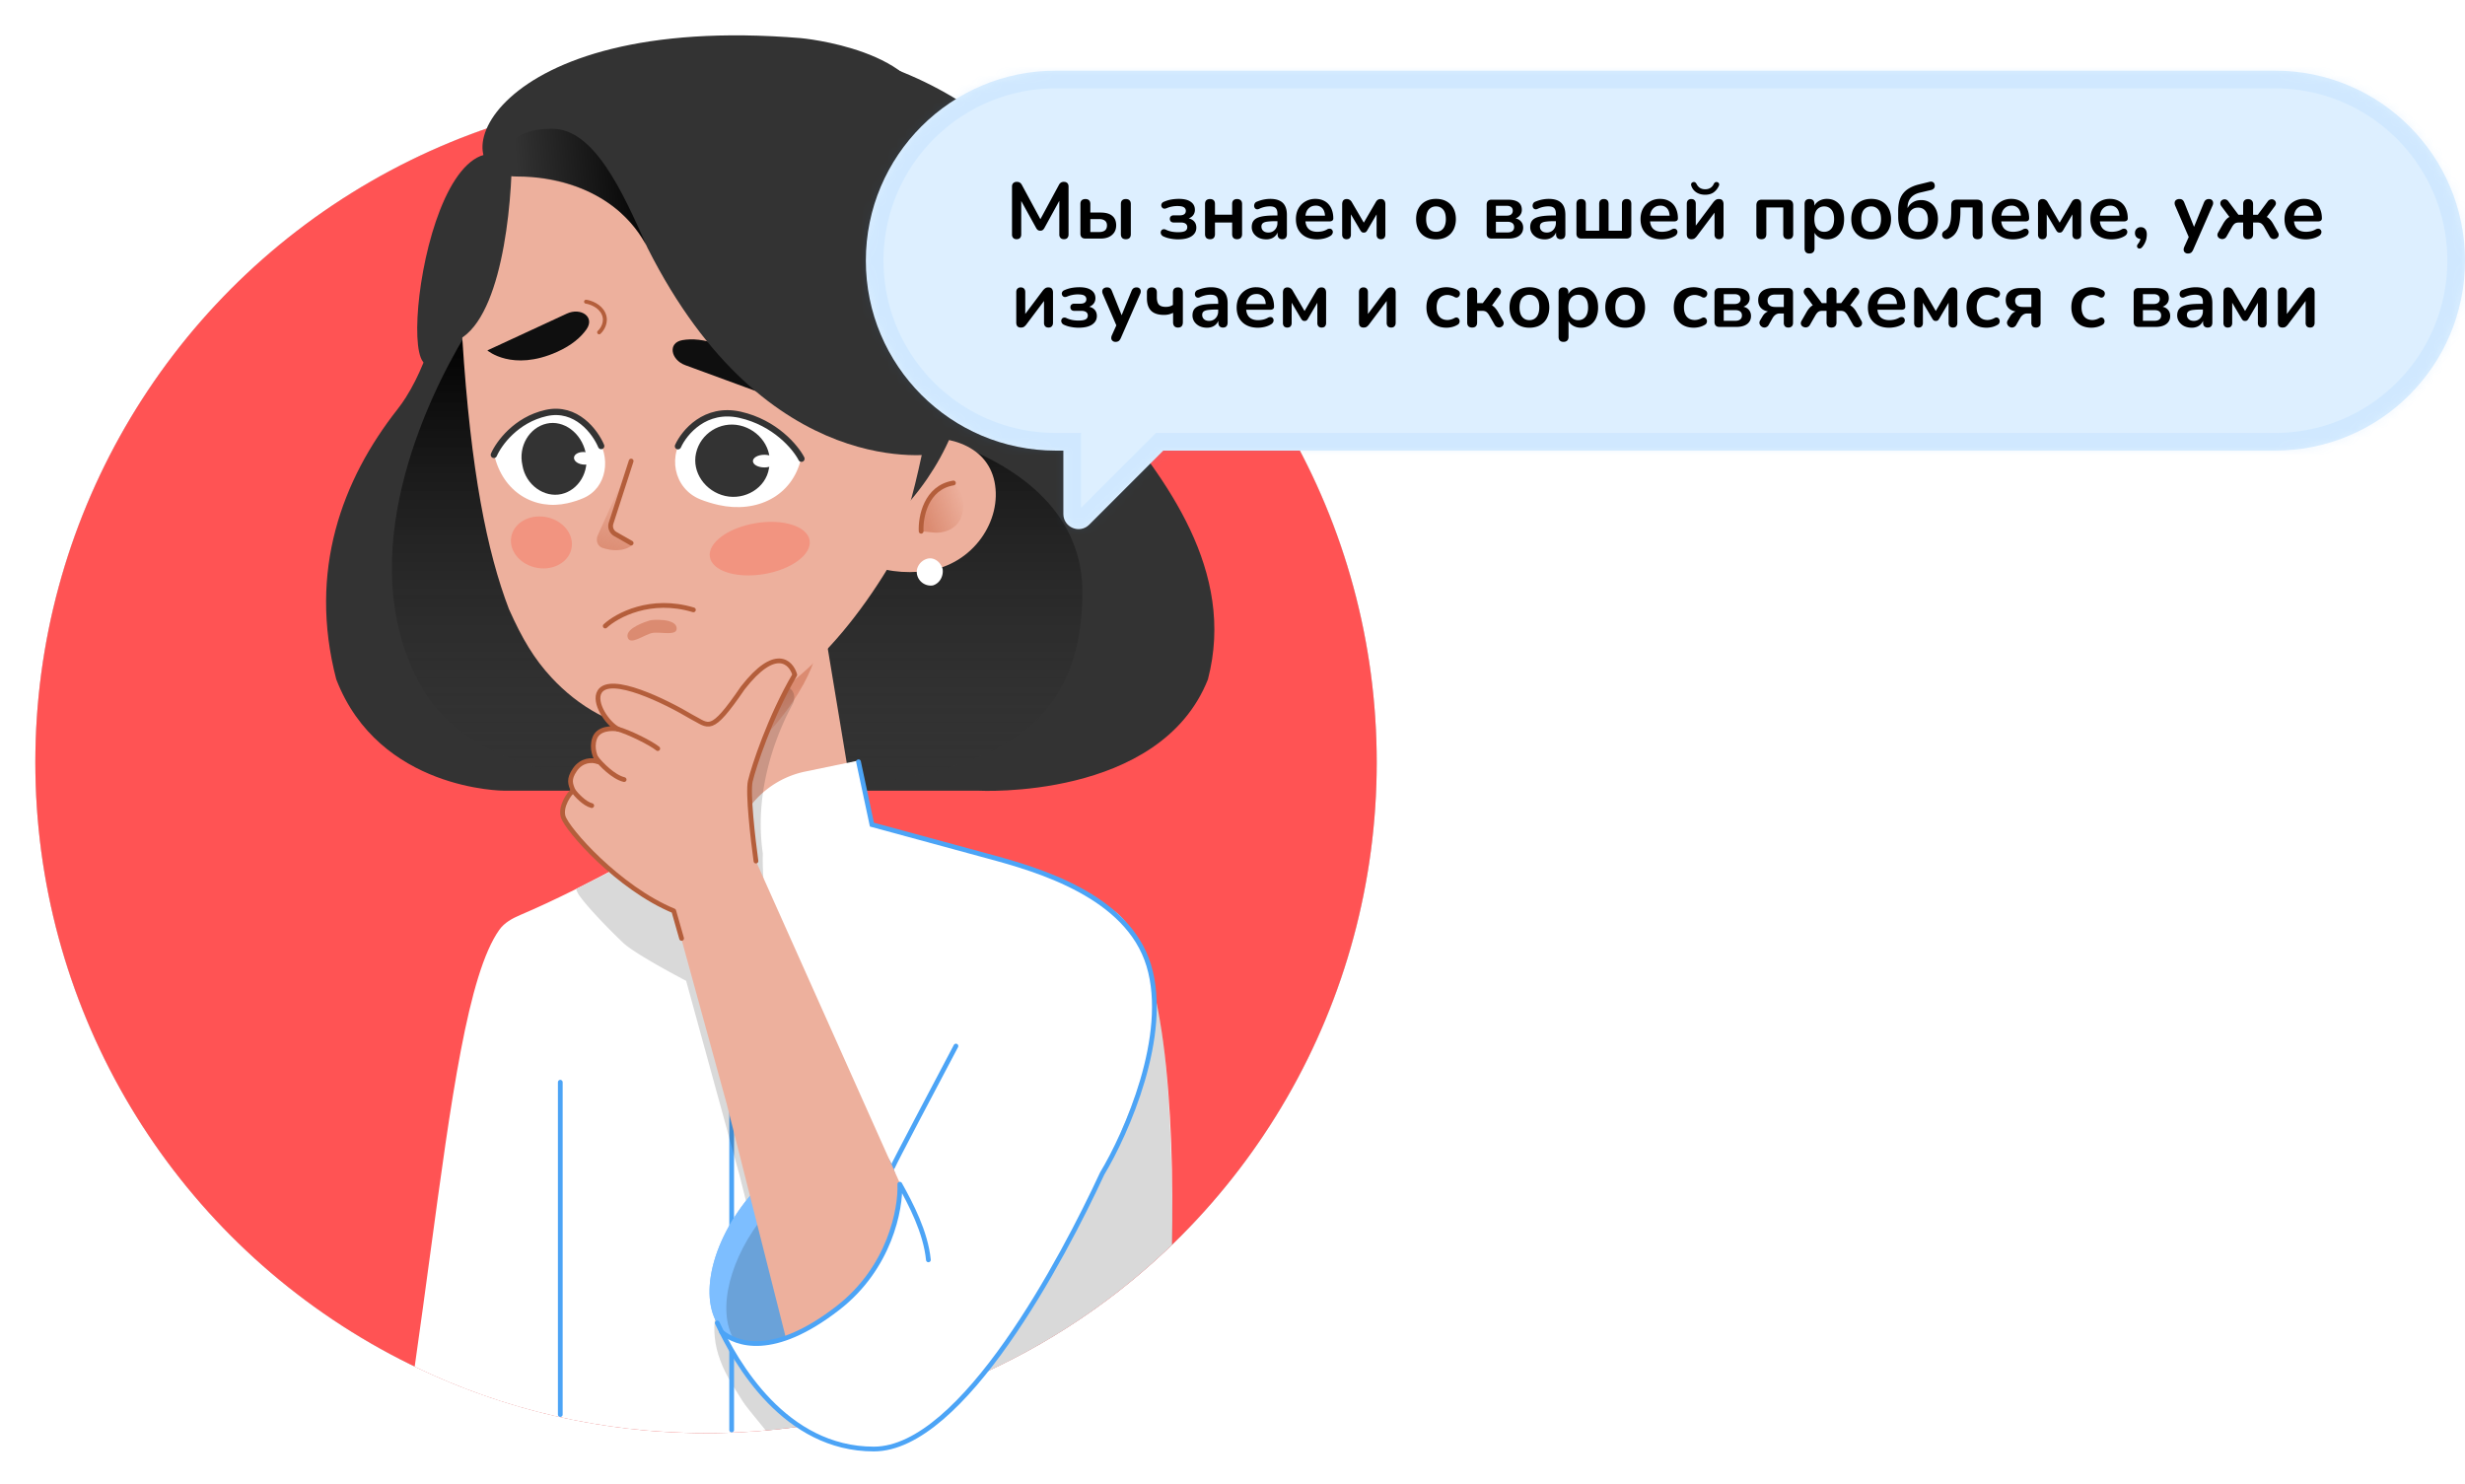 <svg width="279" height="168" fill="none" xmlns="http://www.w3.org/2000/svg"><path d="M155.824 86.287c0 41.925-33.987 75.912-75.912 75.912C37.987 162.199 4 128.212 4 86.287c0-41.925 33.987-75.912 75.912-75.912 41.925 0 75.912 33.987 75.912 75.912z" fill="#D9D9D9"/><circle cx="79.912" cy="86.287" fill="#D9D9D9" r="75.912"/><circle cx="79.912" cy="86.287" fill="#FF5354" r="75.912"/><path fill-rule="evenodd" clip-rule="evenodd" d="M46.935 154.681c.627-4.378 1.204-8.654 1.757-12.75 2.36-17.482 4.279-31.701 7.82-36.692.572-.805 1.457-1.292 2.366-1.678 7.852-3.328 17.58-9.015 17.58-9.015s4.483 8.619 10.836 8.294c10.325-.524 10.793-9.646 10.793-9.646s20.613 4.342 27.632 9.646c6.336 3.76 7.176 23.803 6.937 38.043-13.658 13.197-32.253 21.316-52.745 21.316-11.817 0-23.004-2.7-32.976-7.518z" fill="#fff"/><path fill-rule="evenodd" clip-rule="evenodd" d="M86.676 102.844c.107 1.093.213 2.018.274 2.526l.004-.021 16.343 36.566s-.458 6.586-4.38 11.159c-3.826 4.968-8.516 6.446-8.516 6.446l-6.729-26.617-6.013-21.893s-5.758-2.994-7.147-4.319c-1.389-1.319-3.856-3.822-4.915-5.296a2.611 2.611 0 01-.39-.78c5.94-2.964 11.251-6.07 11.251-6.07s4.195 8.065 10.218 8.299z" fill="#fff"/><path fill-rule="evenodd" clip-rule="evenodd" d="M86.678 161.901c-1.755-2.149-2.21-2.692-2.6-3.277-.28-.421-.528-.863-1.201-1.94-9.394-15.019 16.937-22.258 16.937-22.258l1.776 3.728 7.539-14.406s16.289-18.743 21.644-10.9c.99 3.868 1.445 10.808 1.445 10.808s.542 7.776.488 17.178c-12.144 11.756-28.201 19.493-46.028 21.067z" fill="#000" fill-opacity=".15"/><path d="M125.413 46.309c6.477 7.834 14.513 18.29 11.306 30.58-5.434 13.72-25.995 12.6-25.995 12.6H57.041s-14.12 0-18.981-12.6c-3.208-12.29.663-22.607 6.94-30.58.337-.43.65-.876.94-1.335 6.125-9.712 3.97-23.672 12.447-31.416 6.09-5.564 14.761-8.794 26.076-8.794 10.586 0 20.454 3.437 27.642 9.175 9.392 7.497 5.644 23.112 13.308 32.37z" fill="#333"/><path fill-rule="evenodd" clip-rule="evenodd" d="M65.682 48.32c5.37-1.249 11.502-1.858 18.027-1.858 21.337 0 38.802 6.518 38.802 20.552 0 17.266-12.706 22.351-38.638 22.351-19.613 0-31.66-3.167-36.367-11.984-7.748-14.29.684-32.045 5.14-39.436l13.623 6.984-.587 3.39z" fill="url(#paint0_linear_2514_20542)"/><path d="M93.847 58.89c.898 4.261 5.84 6.452 11.079 5.722 5.24-.73 8.534-5.722 7.636-10.104-.899-4.261-5.54-5.6-10.78-4.748-5.39.73-8.833 4.748-7.935 9.13z" fill="#EDB09D"/><path d="M106.692 64.404c.111.811-.332 1.622-1.107 1.854a1.588 1.588 0 01-1.773-1.159c-.221-.81.333-1.622 1.108-1.853.775-.232 1.551.347 1.772 1.158z" fill="#fff"/><path d="M107.915 54.663c-3.116.51-3.735 3.856-3.656 5.465l1.386.142a3.447 3.447 0 001.776-.29 2.663 2.663 0 001.52-1.947l.019-.105a3.633 3.633 0 00-1.045-3.265z" fill="url(#paint1_linear_2514_20542)"/><path d="M104.259 60.128c-.079-1.61.54-4.955 3.656-5.465" stroke="#B45E3B" stroke-width=".538" stroke-linecap="round"/><path d="M93.5 72.258l4.624 27.87H78.082l-1.484-27.87H93.5z" fill="#EDB09D"/><path d="M77.457 88.343c8.753-1.445 14.207-11.216 14.817-14.105h-1.358L77.129 82.13l.328 6.213z" fill="url(#paint2_linear_2514_20542)"/><path d="M80.754 66.87c16.117 0 29.182-12.89 29.182-28.79 0-15.899-13.065-28.788-29.182-28.788-16.116 0-27.428 12.89-27.428 28.789 0 15.9 11.312 28.79 27.428 28.79z" fill="#333"/><path d="M71.951 9.432s-21.414.855-19.622 28.899c.955 15.02 2.803 24.143 5.274 30.604 1.524 3.42 2.881 5.662 4.813 7.745 3.029 3.268 7.095 5.675 11.538 6.015 11.145.853 20.401-8.265 26.574-18.447 2.218-6.296 2.577-7.087 3.897-13.192l1.776-7.4s8.576-36.54-34.247-34.224h-.003z" fill="#EDB09D"/><path d="M55.166 39.657l8.988-4.16c1.584-.734 3.228.365 2.218 1.789-.623.878-1.65 1.794-3.337 2.55-5.051 2.249-7.862-.166-7.862-.166l-.007-.013z" fill="#0F0F0F"/><path d="M66.332 34.146c.493.068 1.582.44 1.99 1.378.408.938-.17 1.785-.51 2.091" stroke="#B45E3B" stroke-width=".448" stroke-linecap="round"/><path d="M73.545 70.222c.368-.109 2.833-.238 3.03.773.211 1.086-1.825.463-2.753.647-.93.178-2.583 1.52-2.794.433-.197-1.01 2.15-1.743 2.517-1.853z" fill="#DB8B71"/><path d="M68.504 70.852c1.312-1.219 5.144-3.29 9.98-1.828" stroke="#B45E3B" stroke-width=".538" stroke-linecap="round"/><g filter="url(#filter0_f_2514_20542)"><ellipse cx="5.722" cy="2.92" rx="5.722" ry="2.92" transform="matrix(.987 -.161 .148 .989 79.912 60.129)" fill="#FD533C" fill-opacity=".3"/></g><g filter="url(#filter1_f_2514_20542)"><ellipse cx="3.471" cy="2.92" rx="3.471" ry="2.92" transform="matrix(-.987 -.161 -.148 .989 65.139 59.062)" fill="#FD533C" fill-opacity=".3"/></g><path d="M83.638 46.942c-2.357-.532-4.4.466-5.89 2.024-2.292 2.398-1.55 6.338 1.535 7.56.617.245 1.3.458 2.05.627 4.29.969 8.369-.99 9.338-5.282-1.338-1.813-2.73-3.957-7.033-4.929z" fill="#fff"/><path d="M78.782 51.275c-.497 2.2 1.069 4.353 3.299 4.857 2.23.504 4.596-.89 4.954-3.122.497-2.2-1.068-4.353-3.298-4.857-2.231-.503-4.457.921-4.954 3.122z" fill="#333"/><ellipse cx="86.517" cy="52.187" rx="1.298" ry=".717" fill="#fff"/><path d="M90.71 51.916c-.663-1.284-2.978-4.075-6.935-4.97-3.958-.893-6.34 1.999-7.037 3.556" stroke="#333" stroke-width=".717" stroke-linecap="round"/><path d="M61.92 46.744c2.2-.497 4.135.766 5.504 2.568 1.8 2.37 1.323 5.907-1.415 7.073-.534.228-1.129.422-1.783.57-3.715.839-7.328-1.226-8.297-5.517 1.114-1.763 2.267-3.853 5.99-4.694z" fill="#fff"/><path d="M66.279 51.19c.497 2.2-.806 4.293-2.737 4.73-1.93.435-4.034-1.017-4.41-3.245-.497-2.201.806-4.294 2.736-4.73 1.93-.437 3.914 1.043 4.41 3.244z" fill="#333"/><ellipse cx="1.133" cy=".713" rx="1.133" ry=".713" transform="matrix(-.999 -.033 .029 1 67.21 51.196)" fill="#fff"/><path d="M55.897 51.481c.541-1.256 2.48-3.962 5.905-4.736 3.425-.773 5.587 2.168 6.24 3.736" stroke="#333" stroke-width=".717" stroke-linecap="round"/><path d="M67.662 60.57l2.7-5.96-1.338 5.51 2.556 1.572c-1.04.79-2.399.644-3.377.322-.595-.196-.8-.875-.541-1.445z" fill="url(#paint3_linear_2514_20542)"/><path d="M71.438 52.18l-2.277 7.041c-.15.466.047.974.473 1.217l1.804 1.026" stroke="#B45E3B" stroke-width=".538" stroke-linecap="round" stroke-linejoin="round"/><path d="M86.853 44.74l-9.297-3.413c-1.639-.602-2.024-2.542-.303-2.834 1.06-.18 2.435-.102 4.162.556 5.162 1.982 5.442 5.677 5.442 5.677l-.004.013z" fill="#0F0F0F"/><path fill-rule="evenodd" clip-rule="evenodd" d="M106.024 51.358S86.843 54.933 73.292 28.06c-1.105-2.69-5.606-8.082-14.782-8.082S54.92 1.38 90.642 4.314c0 0 14.349 1.293 14.349 9.25 3.869 0 5.889 15.754 5.889 15.754v10.787l-4.856 11.253z" fill="#333"/><path d="M62.51 14.572c-7.069 0-5.18 5.408-3.594 5.408 9.876.43 13.143 5.882 14.253 7.793-2.745-6.164-5.946-13.2-10.658-13.2z" fill="url(#paint4_linear_2514_20542)"/><path d="M57.943 18.111c-.148 7.525-1.761 20.145-7.472 20.792-6.528 12.068-2.81-27.235 7.472-20.792z" fill="#333"/><path fill-rule="evenodd" clip-rule="evenodd" d="M91.137 87.324a10.486 10.486 0 00-8.303 9.177l-.023.215v-.648a8.557 8.557 0 00-7.083-8.429l.917 16.647h6.166v-.027l18.395-.399-4.142-17.763-5.927 1.227z" fill="#fff"/><path d="M82.813 96.304v65.541m-19.397-39.358v37.611" stroke="#4CA4F6" stroke-width=".538" stroke-linecap="round"/><path d="M86.951 105.371c-.173-1.451-.71-6.298-.609-8.766-1.1-7.502 1.849-14.105 3.358-16.886.42-.776.169-1.785-.691-1.98-1.495-.34-3.586-.108-3.818 3.728-3.684 3.005-2.34 8.817-3.572 8.472-1.231-.346-9.661-5.235-11.403-4.528a1.96 1.96 0 00-.785 3.22c.746.697 1.763 1.705 1.763 1.705s-4-.214-2.111 3.747c0 0-.437-1.813 1.557 3.77 0 0-3.478 1.776-5.431 2.766.074.249.199.509.39.776 1.058 1.474 3.526 3.977 4.914 5.296 1.39 1.325 7.148 4.319 7.148 4.319l6.013 21.893 6.73 26.617s4.688-1.478 8.515-6.446c3.922-4.572 4.38-11.159 4.38-11.159l-16.344-36.566-.004.022z" fill="#000" fill-opacity=".15"/><path d="M108.273 117.955l-7.538 14.407-1.777-3.728-16.936 22.258s-.654.751 4.638 7.269c5.284 6.519 14.075 7.15 19.243 2.776 9.004-5.72 24.78-36.819 24.78-46.063 0-11.986-12.312-.247-12.312-.247l-10.098 3.328z" fill="#fff"/><path d="M101.041 132.076c.126-.378 4.823-9.28 7.156-13.684" stroke="#4CA4F6" stroke-width=".538" stroke-linecap="round"/><ellipse cx="90.924" cy="140.536" rx="13.623" ry="7.96" transform="rotate(-50.566 90.924 140.536)" fill="#7DBEFF"/><ellipse cx="90.924" cy="140.536" rx="13.623" ry="7.96" transform="rotate(-50.566 90.924 140.536)" fill="#7DBEFF"/><path fill-rule="evenodd" clip-rule="evenodd" d="M100.698 131.345c1.91 3.304.514 9.212-3.626 14.247-4.436 5.394-10.463 7.89-14.022 5.987-1.909-3.304-.514-9.212 3.627-14.247 4.435-5.394 10.463-7.89 14.021-5.987z" fill="#000" fill-opacity=".15"/><path d="M85.543 97.456c-.173-1.45-.71-6.298-.609-8.766.145-3.485 5.027-12.441 5.027-12.441s-.507-3.1-3.618-.567c-3.684 3.006-4.9 6.687-6.131 6.342-1.232-.346-9.662-5.235-11.404-4.528a1.96 1.96 0 00-.785 3.22c.747.698 1.763 1.705 1.763 1.705s-4-.213-2.11 3.747c0 0-3.851-.948-2.861 3.315 0 0-1.896 2.22-.624 3.997 1.059 1.474 3.526 3.977 4.915 5.296 1.39 1.325 7.147 4.32 7.147 4.32l6.013 21.893 6.73 26.616s4.689-1.478 8.516-6.446c3.921-4.572 4.379-11.159 4.379-11.159L85.548 97.435l-.005.02z" fill="#EDB09D"/><path d="M85.563 97.456c-.342-2.477-.948-7.755-.639-9.055.387-1.626 2.226-7.256 5.031-12.035-.432-1.464-2.213-3.216-5.882 1.49-3.676 5.379-3.812 4.276-5.785 3.289-2.964-1.771-9.198-4.824-10.416-2.863-.754 1.213.883 3.642 2.086 4.238-.716-.132-2.25-.109-2.655 1.044-.405 1.153.107 2.259.414 2.668-.751-.302-1.9-.2-2.648.88-.748 1.079-.51 1.635-.198 2.371-.398.25-1.46 1.747-1.14 2.912.398 1.456 6.292 8.125 12.525 10.696l.89 3.116" stroke="#B45E3B" stroke-width=".538" stroke-linecap="round" stroke-linejoin="round"/><path d="M105.081 142.59c-.316-3.16-2.005-6.345-3.237-8.564.117 2.771-1.12 9.452-7.008 14.016-7.36 5.704-11.5 4.066-13.154 2.727" stroke="#4CA4F6" stroke-width=".538" stroke-linecap="round" stroke-linejoin="round"/><path d="M81.182 149.725C83.317 154.314 88.858 164 98.904 164c10.047 0 21.474-21.744 25.841-31.171 2.753-4.569 7.664-15.677 5.281-23.554-2.384-7.876-12.408-10.82-18.243-12.386L98.689 93.33l-1.518-7.116" stroke="#4CA4F6" stroke-width=".538" stroke-linecap="round"/><path d="M69.912 82.513c1.185.311 3.738 1.565 4.536 2.213m-6.97 1.076c.54.686 1.93 2.132 3.165 2.432m-5.758 1.276c.356.47 1.274 1.463 2.09 1.668" stroke="#B45E3B" stroke-width=".538" stroke-linecap="round"/><mask id="a" fill="#fff"><path fill-rule="evenodd" clip-rule="evenodd" d="M119.5 8C107.626 8 98 17.626 98 29.5S107.626 51 119.5 51h.856v7.169c0 1.528 1.848 2.293 2.928 1.212L131.665 51H257.5c11.874 0 21.5-9.626 21.5-21.5S269.374 8 257.5 8h-138z"/></mask><path fill-rule="evenodd" clip-rule="evenodd" d="M119.5 8C107.626 8 98 17.626 98 29.5S107.626 51 119.5 51h.856v7.169c0 1.528 1.848 2.293 2.928 1.212L131.665 51H257.5c11.874 0 21.5-9.626 21.5-21.5S269.374 8 257.5 8h-138z" fill="#DDEFFF"/><path d="M120.356 51h2v-2h-2v2zm2.928 8.381l-1.414-1.414 1.414 1.414zM131.665 51v-2h-.828l-.586.586L131.665 51zM100 29.5c0-10.77 8.73-19.5 19.5-19.5V6C106.521 6 96 16.521 96 29.5h4zM119.5 49c-10.77 0-19.5-8.73-19.5-19.5h-4C96 42.479 106.521 53 119.5 53v-4zm.856 0h-.856v4h.856v-4zm-2 2v7.169h4V51h-4zm0 7.169c0 3.31 4.002 4.967 6.342 2.627l-2.828-2.829a.315.315 0 01.31-.062.271.271 0 01.117.097.32.32 0 01.059.166h-4zm6.342 2.627l8.382-8.382-2.829-2.828-8.381 8.381 2.828 2.828zM257.5 49H131.665v4H257.5v-4zM277 29.5c0 10.77-8.73 19.5-19.5 19.5v4c12.979 0 23.5-10.521 23.5-23.5h-4zM257.5 10c10.77 0 19.5 8.73 19.5 19.5h4C281 16.521 270.479 6 257.5 6v4zm-138 0h138V6h-138v4z" fill="#359EFF" fill-opacity=".08" mask="url(#a)"/><path d="M115.066 27.072c-.168 0-.297-.048-.387-.144a.556.556 0 01-.135-.396v-5.409c0-.174.048-.306.144-.396a.535.535 0 01.396-.144c.15 0 .267.03.351.09.09.054.171.15.243.288l2.223 4.113h-.288l2.223-4.113a.739.739 0 01.234-.288.596.596 0 01.351-.09c.168 0 .297.048.387.144.09.09.135.222.135.396v5.409c0 .168-.045.3-.135.396-.084.096-.213.144-.387.144-.168 0-.297-.048-.387-.144a.556.556 0 01-.135-.396v-4.167h.198l-1.89 3.447a.733.733 0 01-.189.225.45.45 0 01-.27.072.494.494 0 01-.279-.072.711.711 0 01-.189-.225l-1.908-3.456h.216v4.176c0 .168-.045.3-.135.396-.084.096-.213.144-.387.144zm7.777-.072c-.18 0-.318-.048-.414-.144-.096-.096-.144-.234-.144-.414v-3.348c0-.192.048-.333.144-.423.102-.096.243-.144.423-.144s.318.048.414.144c.096.09.144.231.144.423v.963h1.161c.582 0 1.02.123 1.314.369.3.246.45.606.45 1.08 0 .3-.072.564-.216.792a1.456 1.456 0 01-.612.522c-.258.12-.57.18-.936.18h-1.728zm.567-.738h.99c.282 0 .501-.06.657-.18.156-.126.234-.315.234-.567 0-.246-.078-.426-.234-.54-.156-.12-.375-.18-.657-.18h-.99v1.467zm4.014.81c-.18 0-.318-.048-.414-.144-.096-.102-.144-.246-.144-.432v-3.402c0-.192.048-.333.144-.423.096-.096.234-.144.414-.144.18 0 .318.048.414.144.102.09.153.231.153.423v3.402c0 .384-.189.576-.567.576zm5.921.018c-.306 0-.603-.03-.891-.09a3.165 3.165 0 01-.774-.243.557.557 0 01-.234-.198.504.504 0 01-.072-.252.439.439 0 01.081-.234.36.36 0 01.216-.126.495.495 0 01.315.063c.192.09.405.159.639.207.24.042.471.063.693.063.384 0 .657-.045.819-.135a.47.47 0 00.243-.432.456.456 0 00-.189-.396c-.126-.09-.306-.135-.54-.135h-.801a.46.46 0 01-.324-.108.414.414 0 01-.117-.306c0-.126.039-.222.117-.288a.46.46 0 01.324-.108h.693c.21 0 .375-.042.495-.126.12-.09.18-.216.18-.378a.46.46 0 00-.216-.405c-.138-.096-.39-.144-.756-.144-.21 0-.414.021-.612.063a2.63 2.63 0 00-.585.18c-.144.06-.267.072-.369.036a.388.388 0 01-.207-.207.391.391 0 01-.009-.297.437.437 0 01.243-.243c.264-.12.537-.207.819-.261.288-.054.591-.081.909-.081.588 0 1.035.111 1.341.333.312.216.468.519.468.909 0 .276-.093.51-.279.702-.186.186-.435.3-.747.342v-.126c.372.024.663.132.873.324.21.192.315.45.315.774 0 .402-.177.723-.531.963-.354.24-.864.36-1.53.36zm3.613-.018c-.18 0-.321-.048-.423-.144-.096-.102-.144-.246-.144-.432v-3.402c0-.192.048-.333.144-.423.102-.096.243-.144.423-.144s.318.048.414.144c.096.09.144.231.144.423V24.3h1.944v-1.206c0-.192.048-.333.144-.423.096-.096.234-.144.414-.144.18 0 .318.048.414.144.102.09.153.231.153.423v3.402c0 .186-.051.33-.153.432-.096.096-.234.144-.414.144-.18 0-.318-.048-.414-.144-.096-.102-.144-.246-.144-.432v-1.314h-1.944v1.314c0 .186-.048.33-.144.432-.09.096-.228.144-.414.144zm6.367.018c-.318 0-.603-.06-.855-.18a1.55 1.55 0 01-.585-.504 1.266 1.266 0 01-.207-.711c0-.324.084-.579.252-.765.168-.192.441-.33.819-.414.378-.084.885-.126 1.521-.126h.45v.648h-.441a5.82 5.82 0 00-.891.054c-.222.036-.381.099-.477.189-.09.084-.135.204-.135.36 0 .198.069.36.207.486.138.126.33.189.576.189a.995.995 0 00.522-.135c.156-.096.279-.225.369-.387a1.13 1.13 0 00.135-.558v-1.035c0-.3-.066-.516-.198-.648s-.354-.198-.666-.198a2.824 2.824 0 00-1.197.279.444.444 0 01-.306.045.344.344 0 01-.198-.144.472.472 0 01-.072-.252.52.52 0 01.072-.261.429.429 0 01.243-.198c.276-.114.54-.195.792-.243a3.87 3.87 0 01.702-.072c.432 0 .786.066 1.062.198.282.132.492.333.63.603.138.264.207.606.207 1.026v2.16c0 .186-.045.33-.135.432-.09.096-.219.144-.387.144a.535.535 0 01-.396-.144c-.09-.102-.135-.246-.135-.432v-.432h.072a1.22 1.22 0 01-.711.9 1.537 1.537 0 01-.639.126zm5.765 0c-.498 0-.927-.093-1.287-.279a2.012 2.012 0 01-.837-.792c-.192-.342-.288-.747-.288-1.215 0-.456.093-.855.279-1.197.192-.342.453-.609.783-.801a2.209 2.209 0 011.143-.297c.312 0 .591.051.837.153.252.102.465.249.639.441.18.192.315.426.405.702.096.27.144.576.144.918a.3.3 0 01-.117.252.52.52 0 01-.315.081h-2.889v-.648h2.529l-.144.135c0-.276-.042-.507-.126-.693a.879.879 0 00-.351-.423.986.986 0 00-.567-.153c-.252 0-.468.06-.648.18a1.113 1.113 0 00-.405.495c-.09.21-.135.462-.135.756v.063c0 .492.114.861.342 1.107.234.24.576.36 1.026.36.156 0 .33-.018.522-.054.198-.042.384-.111.558-.207a.549.549 0 01.333-.09.315.315 0 01.225.099.38.38 0 01.108.225.421.421 0 01-.054.261.557.557 0 01-.225.234c-.21.132-.453.231-.729.297-.27.06-.522.09-.756.09zm3.318-.018a.499.499 0 01-.369-.135.58.58 0 01-.126-.396v-3.402a.9.9 0 01.054-.333.417.417 0 01.171-.207.54.54 0 01.288-.072c.114 0 .207.021.279.063a.602.602 0 01.198.144c.054.06.099.126.135.198l1.323 2.268 1.323-2.268c.042-.078.087-.147.135-.207a.633.633 0 01.189-.144.661.661 0 01.279-.054c.174 0 .303.054.387.162.084.102.126.252.126.45v3.402a.58.58 0 01-.126.396c-.084.09-.207.135-.369.135a.499.499 0 01-.369-.135.58.58 0 01-.126-.396v-2.646h.216l-1.287 2.196a.645.645 0 01-.135.162c-.054.048-.135.072-.243.072-.114 0-.198-.027-.252-.081a.888.888 0 01-.126-.153l-1.296-2.196h.216v2.646a.58.58 0 01-.126.396c-.084.09-.207.135-.369.135zm10.125.018c-.456 0-.852-.093-1.188-.279a1.952 1.952 0 01-.783-.792c-.186-.348-.279-.756-.279-1.224 0-.354.051-.669.153-.945a2.03 2.03 0 01.459-.72c.198-.204.435-.357.711-.459.276-.108.585-.162.927-.162.456 0 .852.093 1.188.279.336.186.597.45.783.792.186.342.279.747.279 1.215 0 .354-.054.672-.162.954a2.017 2.017 0 01-.45.729 2.046 2.046 0 01-.711.459 2.659 2.659 0 01-.927.153zm0-.855c.222 0 .417-.054.585-.162a1.03 1.03 0 00.387-.477c.096-.216.144-.483.144-.801 0-.48-.102-.837-.306-1.071a1.01 1.01 0 00-.81-.36 1.02 1.02 0 00-.981.639c-.09.21-.135.474-.135.792 0 .474.102.834.306 1.08.204.24.474.36.81.36zm6.294.765c-.18 0-.318-.048-.414-.144-.096-.096-.144-.234-.144-.414v-3.285c0-.18.048-.318.144-.414.096-.096.234-.144.414-.144h1.818c.378 0 .684.045.918.135.24.09.414.222.522.396.108.168.162.375.162.621 0 .276-.096.51-.288.702-.186.186-.435.3-.747.342v-.126c.39.024.684.135.882.333.204.198.306.453.306.765 0 .378-.144.678-.432.9-.288.222-.705.333-1.251.333h-1.89zm.486-.693h1.305c.246 0 .432-.051.558-.153.132-.102.198-.252.198-.45s-.066-.348-.198-.45c-.126-.102-.312-.153-.558-.153h-1.305v1.206zm0-1.899h1.224c.216 0 .384-.048.504-.144a.525.525 0 00.18-.423c0-.18-.06-.315-.18-.405-.12-.096-.288-.144-.504-.144h-1.224v1.116zm5.53 2.682c-.318 0-.603-.06-.855-.18a1.55 1.55 0 01-.585-.504 1.266 1.266 0 01-.207-.711c0-.324.084-.579.252-.765.168-.192.441-.33.819-.414.378-.084.885-.126 1.521-.126h.45v.648h-.441a5.82 5.82 0 00-.891.054c-.222.036-.381.099-.477.189-.09.084-.135.204-.135.36 0 .198.069.36.207.486.138.126.33.189.576.189a.995.995 0 00.522-.135c.156-.096.279-.225.369-.387a1.13 1.13 0 00.135-.558v-1.035c0-.3-.066-.516-.198-.648s-.354-.198-.666-.198a2.824 2.824 0 00-1.197.279.444.444 0 01-.306.045.344.344 0 01-.198-.144.472.472 0 01-.072-.252.52.52 0 01.072-.261.429.429 0 01.243-.198c.276-.114.54-.195.792-.243a3.87 3.87 0 01.702-.072c.432 0 .786.066 1.062.198.282.132.492.333.63.603.138.264.207.606.207 1.026v2.16c0 .186-.045.33-.135.432-.09.096-.219.144-.387.144a.535.535 0 01-.396-.144c-.09-.102-.135-.246-.135-.432v-.432h.072a1.22 1.22 0 01-.711.9 1.537 1.537 0 01-.639.126zm4.145-.09c-.18 0-.318-.048-.414-.144-.096-.096-.144-.234-.144-.414v-3.348c0-.192.045-.333.135-.423a.535.535 0 01.396-.144c.174 0 .306.048.396.144.09.09.135.231.135.423v3.024h1.512v-3.024c0-.192.045-.333.135-.423a.535.535 0 01.396-.144c.174 0 .306.048.396.144.09.09.135.231.135.423v3.024h1.512v-3.024c0-.192.045-.333.135-.423a.535.535 0 01.396-.144c.174 0 .306.048.396.144.09.09.135.231.135.423v3.348c0 .18-.048.318-.144.414-.096.096-.234.144-.414.144h-5.094zm9.108.09c-.498 0-.927-.093-1.287-.279a2.012 2.012 0 01-.837-.792c-.192-.342-.288-.747-.288-1.215 0-.456.093-.855.279-1.197.192-.342.453-.609.783-.801a2.209 2.209 0 011.143-.297c.312 0 .591.051.837.153.252.102.465.249.639.441.18.192.315.426.405.702.096.27.144.576.144.918a.3.3 0 01-.117.252.52.52 0 01-.315.081h-2.889v-.648h2.529l-.144.135c0-.276-.042-.507-.126-.693a.879.879 0 00-.351-.423.986.986 0 00-.567-.153c-.252 0-.468.06-.648.18a1.113 1.113 0 00-.405.495c-.09.21-.135.462-.135.756v.063c0 .492.114.861.342 1.107.234.24.576.36 1.026.36.156 0 .33-.018.522-.054.198-.042.384-.111.558-.207a.549.549 0 01.333-.09.315.315 0 01.225.099.38.38 0 01.108.225.421.421 0 01-.054.261.557.557 0 01-.225.234c-.21.132-.453.231-.729.297-.27.06-.522.09-.756.09zm3.345-.018a.601.601 0 01-.288-.063.416.416 0 01-.18-.198.929.929 0 01-.054-.342v-3.402c0-.174.045-.306.135-.396a.493.493 0 01.378-.144c.162 0 .285.048.369.144.09.09.135.222.135.396v2.781h-.234l2.223-2.961a1.55 1.55 0 01.243-.243.61.61 0 01.396-.117c.114 0 .207.021.279.063a.373.373 0 01.171.198.749.749 0 01.063.333v3.411c0 .168-.045.3-.135.396-.084.096-.207.144-.369.144-.168 0-.297-.048-.387-.144a.58.58 0 01-.126-.396v-2.79h.243l-2.232 2.97c-.06.084-.138.165-.234.243-.09.078-.222.117-.396.117zm1.557-5.031c-.372 0-.696-.084-.972-.252a1.409 1.409 0 01-.585-.729c-.042-.114-.048-.207-.018-.279a.302.302 0 01.189-.162c.09-.03.168-.027.234.009a.457.457 0 01.189.216c.102.192.231.336.387.432.162.096.354.144.576.144.228 0 .42-.048.576-.144a1.01 1.01 0 00.387-.432.48.48 0 01.18-.216.308.308 0 01.243-.009c.09.03.15.084.18.162.036.072.027.165-.027.279a1.82 1.82 0 01-.603.729c-.252.168-.564.252-.936.252zm6.363 5.031c-.18 0-.321-.048-.423-.144-.096-.102-.144-.246-.144-.432v-3.267c0-.204.054-.36.162-.468.108-.108.264-.162.468-.162h2.907c.204 0 .36.054.468.162.108.108.162.264.162.468v3.267c0 .186-.051.33-.153.432-.096.096-.234.144-.414.144-.18 0-.318-.048-.414-.144-.096-.102-.144-.246-.144-.432v-3.015h-1.917v3.015c0 .186-.048.33-.144.432-.09.096-.228.144-.414.144zm5.449 1.62c-.18 0-.318-.048-.414-.144-.096-.096-.144-.237-.144-.423v-5.031c0-.186.048-.327.144-.423.096-.096.231-.144.405-.144.18 0 .318.048.414.144.096.096.144.237.144.423v.702l-.099-.27c.09-.306.273-.552.549-.738a1.74 1.74 0 01.981-.279c.384 0 .72.093 1.008.279.294.186.522.45.684.792.162.336.243.741.243 1.215 0 .468-.081.876-.243 1.224a1.867 1.867 0 01-.675.792 1.833 1.833 0 01-1.017.279c-.366 0-.687-.09-.963-.27a1.366 1.366 0 01-.558-.72h.108v2.025c0 .186-.051.327-.153.423-.096.096-.234.144-.414.144zm1.665-2.457c.222 0 .417-.054.585-.162a1.03 1.03 0 00.387-.477c.096-.216.144-.483.144-.801 0-.48-.102-.837-.306-1.071a1.01 1.01 0 00-.81-.36 1.02 1.02 0 00-.981.639c-.09.21-.135.474-.135.792 0 .474.102.834.306 1.08.204.24.474.36.81.36zm5.312.855c-.456 0-.852-.093-1.188-.279a1.952 1.952 0 01-.783-.792c-.186-.348-.279-.756-.279-1.224 0-.354.051-.669.153-.945a2.03 2.03 0 01.459-.72c.198-.204.435-.357.711-.459.276-.108.585-.162.927-.162.456 0 .852.093 1.188.279.336.186.597.45.783.792.186.342.279.747.279 1.215 0 .354-.054.672-.162.954a2.017 2.017 0 01-.45.729 2.046 2.046 0 01-.711.459 2.659 2.659 0 01-.927.153zm0-.855c.222 0 .417-.054.585-.162a1.03 1.03 0 00.387-.477c.096-.216.144-.483.144-.801 0-.48-.102-.837-.306-1.071a1.01 1.01 0 00-.81-.36 1.02 1.02 0 00-.981.639c-.09.21-.135.474-.135.792 0 .474.102.834.306 1.08.204.24.474.36.81.36zm5.354.855c-.468 0-.876-.096-1.224-.288a1.924 1.924 0 01-.792-.855c-.186-.384-.279-.855-.279-1.413v-.657c0-.594.087-1.089.261-1.485a2.27 2.27 0 01.792-.963c.354-.246.789-.432 1.305-.558l1.17-.288c.156-.042.288-.033.396.027.108.054.177.156.207.306s.006.279-.072.387a.596.596 0 01-.36.207l-1.26.297c-.3.072-.552.186-.756.342a1.48 1.48 0 00-.468.567 1.923 1.923 0 00-.153.792v.486h-.153c.06-.258.162-.489.306-.693a1.54 1.54 0 01.576-.477c.234-.12.507-.18.819-.18.366 0 .69.09.972.27.288.174.513.423.675.747.162.324.243.711.243 1.161 0 .462-.093.864-.279 1.206-.18.336-.435.597-.765.783-.33.186-.717.279-1.161.279zm-.045-.855c.24 0 .441-.051.603-.153a.983.983 0 00.378-.468c.09-.204.135-.453.135-.747 0-.438-.099-.774-.297-1.008-.192-.24-.465-.36-.819-.36-.234 0-.435.054-.603.162a.987.987 0 00-.387.45 1.815 1.815 0 00-.126.711c0 .462.096.813.288 1.053.198.24.474.36.828.36zm6.733.837c-.18 0-.318-.048-.414-.144-.096-.102-.144-.246-.144-.432v-3.015h-1.386v.513c0 .414-.027.786-.081 1.116-.048.33-.126.618-.234.864a1.888 1.888 0 01-.405.621 1.937 1.937 0 01-.603.405.568.568 0 01-.351.045.573.573 0 01-.261-.135.503.503 0 01-.09-.549.527.527 0 01.243-.243c.15-.084.273-.189.369-.315.096-.126.171-.276.225-.45.054-.18.093-.384.117-.612a7.56 7.56 0 00.036-.783v-.729c0-.204.054-.36.162-.468.108-.108.264-.162.468-.162h2.286c.204 0 .36.054.468.162.108.108.162.264.162.468v3.267c0 .186-.051.33-.153.432-.096.096-.234.144-.414.144zm4.02.018c-.498 0-.927-.093-1.287-.279a2.012 2.012 0 01-.837-.792c-.192-.342-.288-.747-.288-1.215 0-.456.093-.855.279-1.197.192-.342.453-.609.783-.801a2.209 2.209 0 011.143-.297c.312 0 .591.051.837.153.252.102.465.249.639.441.18.192.315.426.405.702.096.27.144.576.144.918a.3.3 0 01-.117.252.52.52 0 01-.315.081h-2.889v-.648h2.529l-.144.135c0-.276-.042-.507-.126-.693a.879.879 0 00-.351-.423.986.986 0 00-.567-.153c-.252 0-.468.06-.648.18a1.113 1.113 0 00-.405.495c-.09.21-.135.462-.135.756v.063c0 .492.114.861.342 1.107.234.24.576.36 1.026.36.156 0 .33-.018.522-.054.198-.042.384-.111.558-.207a.549.549 0 01.333-.09.315.315 0 01.225.099.38.38 0 01.108.225.421.421 0 01-.054.261.557.557 0 01-.225.234c-.21.132-.453.231-.729.297-.27.06-.522.09-.756.09zm3.318-.018a.499.499 0 01-.369-.135.58.58 0 01-.126-.396v-3.402a.9.9 0 01.054-.333.417.417 0 01.171-.207.54.54 0 01.288-.072c.114 0 .207.021.279.063a.602.602 0 01.198.144c.054.06.099.126.135.198l1.323 2.268 1.323-2.268c.042-.078.087-.147.135-.207a.633.633 0 01.189-.144.661.661 0 01.279-.054c.174 0 .303.054.387.162.084.102.126.252.126.45v3.402a.58.58 0 01-.126.396c-.084.09-.207.135-.369.135a.499.499 0 01-.369-.135.58.58 0 01-.126-.396v-2.646h.216l-1.287 2.196a.645.645 0 01-.135.162c-.054.048-.135.072-.243.072-.114 0-.198-.027-.252-.081a.888.888 0 01-.126-.153l-1.296-2.196h.216v2.646a.58.58 0 01-.126.396c-.084.09-.207.135-.369.135zm7.844.018c-.498 0-.927-.093-1.287-.279a2.012 2.012 0 01-.837-.792c-.192-.342-.288-.747-.288-1.215 0-.456.093-.855.279-1.197.192-.342.453-.609.783-.801a2.209 2.209 0 011.143-.297c.312 0 .591.051.837.153.252.102.465.249.639.441.18.192.315.426.405.702.096.27.144.576.144.918a.3.3 0 01-.117.252.52.52 0 01-.315.081h-2.889v-.648h2.529l-.144.135c0-.276-.042-.507-.126-.693a.879.879 0 00-.351-.423.986.986 0 00-.567-.153c-.252 0-.468.06-.648.18a1.113 1.113 0 00-.405.495c-.09.21-.135.462-.135.756v.063c0 .492.114.861.342 1.107.234.24.576.36 1.026.36.156 0 .33-.018.522-.054.198-.042.384-.111.558-.207a.549.549 0 01.333-.09.315.315 0 01.225.099.38.38 0 01.108.225.421.421 0 01-.054.261.557.557 0 01-.225.234c-.21.132-.453.231-.729.297-.27.06-.522.09-.756.09zm3.453.873c-.078.096-.162.15-.252.162a.27.27 0 01-.333-.252c-.006-.084.033-.177.117-.279.12-.15.201-.3.243-.45.042-.15.063-.285.063-.405l.045.306a.733.733 0 01-.513-.18.67.67 0 01-.189-.495c0-.192.06-.348.18-.468a.64.64 0 01.486-.189.61.61 0 01.495.216c.12.138.18.339.18.603 0 .144-.015.294-.045.45-.024.15-.075.306-.153.468-.072.168-.18.339-.324.513zm5.171.729a.48.48 0 01-.324-.108.41.41 0 01-.153-.27.718.718 0 01.063-.36l.612-1.359v.468l-1.638-3.789c-.054-.132-.072-.255-.054-.369a.399.399 0 01.162-.27.63.63 0 01.387-.108c.138 0 .249.033.333.099.084.06.159.177.225.351l1.215 3.033h-.27l1.242-3.042c.066-.168.144-.282.234-.342a.595.595 0 01.36-.099c.132 0 .237.036.315.108a.427.427 0 01.144.27.623.623 0 01-.063.36l-2.187 4.995c-.078.168-.162.282-.252.342a.622.622 0 01-.351.09zm6.813-1.62c-.18 0-.318-.048-.414-.144-.096-.102-.144-.246-.144-.432v-1.314h-.45c-.132 0-.246.015-.342.045a.646.646 0 00-.252.162 1.48 1.48 0 00-.225.315l-.603 1.053a.543.543 0 01-.27.252.508.508 0 01-.324.036.625.625 0 01-.288-.126.506.506 0 01-.153-.261.53.53 0 01.081-.351l.54-.945a2.98 2.98 0 01.324-.477c.114-.132.234-.234.36-.306.132-.072.279-.117.441-.135l-.207.36-1.089-1.458a.555.555 0 01-.126-.324c0-.108.03-.201.09-.279a.513.513 0 01.54-.162c.108.03.204.102.288.216l1.134 1.512h.531v-1.197c0-.186.048-.327.144-.423.096-.102.234-.153.414-.153.18 0 .318.051.414.153.102.096.153.237.153.423v1.197h.531l1.125-1.512a.543.543 0 01.288-.216.488.488 0 01.306-.009c.096.03.174.084.234.162a.418.418 0 01.099.279c0 .102-.042.21-.126.324l-1.089 1.467-.216-.36c.162.018.306.063.432.135.132.072.255.174.369.306.114.126.225.285.333.477l.531.945a.488.488 0 01.072.351.436.436 0 01-.153.261.567.567 0 01-.279.126.508.508 0 01-.324-.036.552.552 0 01-.261-.252l-.603-1.053a1.298 1.298 0 00-.234-.315.57.57 0 00-.252-.162 1.064 1.064 0 00-.333-.045h-.45v1.314c0 .186-.051.33-.153.432-.096.096-.234.144-.414.144zm6.536.018c-.498 0-.927-.093-1.287-.279a2.012 2.012 0 01-.837-.792c-.192-.342-.288-.747-.288-1.215 0-.456.093-.855.279-1.197.192-.342.453-.609.783-.801a2.209 2.209 0 011.143-.297c.312 0 .591.051.837.153.252.102.465.249.639.441.18.192.315.426.405.702.096.27.144.576.144.918a.3.3 0 01-.117.252.52.52 0 01-.315.081h-2.889v-.648h2.529l-.144.135c0-.276-.042-.507-.126-.693a.879.879 0 00-.351-.423.986.986 0 00-.567-.153c-.252 0-.468.06-.648.18a1.113 1.113 0 00-.405.495c-.09.21-.135.462-.135.756v.063c0 .492.114.861.342 1.107.234.24.576.36 1.026.36.156 0 .33-.018.522-.054.198-.042.384-.111.558-.207a.549.549 0 01.333-.09.315.315 0 01.225.099.38.38 0 01.108.225.421.421 0 01-.054.261.557.557 0 01-.225.234c-.21.132-.453.231-.729.297-.27.06-.522.09-.756.09zm-145.437 9.982a.601.601 0 01-.288-.063.416.416 0 01-.18-.198.929.929 0 01-.054-.342v-3.402c0-.174.045-.306.135-.396a.493.493 0 01.378-.144c.162 0 .285.048.369.144.09.09.135.222.135.396v2.781h-.234l2.223-2.961a1.55 1.55 0 01.243-.243.61.61 0 01.396-.117c.114 0 .207.021.279.063a.373.373 0 01.171.198.749.749 0 01.063.333v3.411c0 .168-.045.3-.135.396-.084.096-.207.144-.369.144-.168 0-.297-.048-.387-.144a.58.58 0 01-.126-.396v-2.79h.243l-2.232 2.97c-.06.084-.138.165-.234.243-.09.078-.222.117-.396.117zm6.539.018c-.306 0-.603-.03-.891-.09a3.165 3.165 0 01-.774-.243.557.557 0 01-.234-.198.504.504 0 01-.072-.252.439.439 0 01.081-.234.36.36 0 01.216-.126.495.495 0 01.315.063c.192.09.405.159.639.207.24.042.471.063.693.063.384 0 .657-.045.819-.135a.47.47 0 00.243-.432.456.456 0 00-.189-.396c-.126-.09-.306-.135-.54-.135h-.801a.46.46 0 01-.324-.108.414.414 0 01-.117-.306c0-.126.039-.222.117-.288a.46.46 0 01.324-.108h.693c.21 0 .375-.042.495-.126.12-.09.18-.216.18-.378a.46.46 0 00-.216-.405c-.138-.096-.39-.144-.756-.144-.21 0-.414.021-.612.063a2.63 2.63 0 00-.585.18c-.144.06-.267.072-.369.036a.388.388 0 01-.207-.207.391.391 0 01-.009-.297.437.437 0 01.243-.243c.264-.12.537-.207.819-.261.288-.054.591-.081.909-.081.588 0 1.035.111 1.341.333.312.216.468.519.468.909 0 .276-.093.51-.279.702-.186.186-.435.3-.747.342v-.126c.372.024.663.132.873.324.21.192.315.45.315.774 0 .402-.177.723-.531.963-.354.24-.864.36-1.53.36zm4.172 1.602a.48.48 0 01-.324-.108.41.41 0 01-.153-.27.718.718 0 01.063-.36l.612-1.359v.468l-1.638-3.789c-.054-.132-.072-.255-.054-.369a.399.399 0 01.162-.27.63.63 0 01.387-.108c.138 0 .249.033.333.099.084.06.159.177.225.351l1.215 3.033h-.27l1.242-3.042c.066-.168.144-.282.234-.342a.595.595 0 01.36-.099c.132 0 .237.036.315.108a.427.427 0 01.144.27.623.623 0 01-.063.36l-2.187 4.995c-.078.168-.162.282-.252.342a.622.622 0 01-.351.09zm7.074-1.62c-.18 0-.318-.051-.414-.153-.096-.108-.144-.258-.144-.45v-1.062c-.162.078-.33.138-.504.18a2.485 2.485 0 01-.522.054c-.654 0-1.14-.156-1.458-.468-.318-.318-.477-.795-.477-1.431v-.648c0-.186.048-.327.144-.423.096-.096.234-.144.414-.144.18 0 .318.048.414.144.102.096.153.237.153.423v.549c0 .384.078.663.234.837.156.168.414.252.774.252.162 0 .309-.018.441-.054.132-.036.255-.093.369-.171v-1.386c0-.396.189-.594.567-.594.186 0 .324.051.414.153.096.102.144.249.144.441v3.348c0 .192-.045.342-.135.45-.09.102-.228.153-.414.153zm3.287.018c-.318 0-.603-.06-.855-.18a1.55 1.55 0 01-.585-.504 1.266 1.266 0 01-.207-.711c0-.324.084-.579.252-.765.168-.192.441-.33.819-.414.378-.084.885-.126 1.521-.126h.45v.648h-.441a5.82 5.82 0 00-.891.054c-.222.036-.381.099-.477.189-.09.084-.135.204-.135.36 0 .198.069.36.207.486.138.126.33.189.576.189a.995.995 0 00.522-.135c.156-.096.279-.225.369-.387a1.13 1.13 0 00.135-.558v-1.035c0-.3-.066-.516-.198-.648s-.354-.198-.666-.198a2.824 2.824 0 00-1.197.279.444.444 0 01-.306.045.344.344 0 01-.198-.144.472.472 0 01-.072-.252.52.52 0 01.072-.261.429.429 0 01.243-.198c.276-.114.54-.195.792-.243a3.87 3.87 0 01.702-.072c.432 0 .786.066 1.062.198.282.132.492.333.63.603.138.264.207.606.207 1.026v2.16c0 .186-.045.33-.135.432-.09.096-.219.144-.387.144a.535.535 0 01-.396-.144c-.09-.102-.135-.246-.135-.432v-.432h.072a1.22 1.22 0 01-.711.9 1.537 1.537 0 01-.639.126zm5.765 0c-.498 0-.927-.093-1.287-.279a2.012 2.012 0 01-.837-.792c-.192-.342-.288-.747-.288-1.215 0-.456.093-.855.279-1.197.192-.342.453-.609.783-.801a2.209 2.209 0 011.143-.297c.312 0 .591.051.837.153.252.102.465.249.639.441.18.192.315.426.405.702.096.27.144.576.144.918a.3.3 0 01-.117.252.52.52 0 01-.315.081h-2.889v-.648h2.529l-.144.135c0-.276-.042-.507-.126-.693a.879.879 0 00-.351-.423.986.986 0 00-.567-.153c-.252 0-.468.06-.648.18a1.113 1.113 0 00-.405.495c-.09.21-.135.462-.135.756v.063c0 .492.114.861.342 1.107.234.24.576.36 1.026.36.156 0 .33-.018.522-.054.198-.042.384-.111.558-.207a.549.549 0 01.333-.09.315.315 0 01.225.099.38.38 0 01.108.225.421.421 0 01-.054.261.557.557 0 01-.225.234c-.21.132-.453.231-.729.297-.27.06-.522.09-.756.09zm3.318-.018a.499.499 0 01-.369-.135.58.58 0 01-.126-.396v-3.402a.9.9 0 01.054-.333.417.417 0 01.171-.207.54.54 0 01.288-.072c.114 0 .207.021.279.063a.602.602 0 01.198.144c.054.06.099.126.135.198l1.323 2.268 1.323-2.268c.042-.078.087-.147.135-.207a.633.633 0 01.189-.144.661.661 0 01.279-.054c.174 0 .303.054.387.162.084.102.126.252.126.45v3.402a.58.58 0 01-.126.396c-.084.09-.207.135-.369.135a.499.499 0 01-.369-.135.58.58 0 01-.126-.396v-2.646h.216l-1.287 2.196a.645.645 0 01-.135.162c-.054.048-.135.072-.243.072-.114 0-.198-.027-.252-.081a.888.888 0 01-.126-.153l-1.296-2.196h.216v2.646a.58.58 0 01-.126.396c-.084.09-.207.135-.369.135zm8.631 0a.601.601 0 01-.288-.063.416.416 0 01-.18-.198.929.929 0 01-.054-.342v-3.402c0-.174.045-.306.135-.396a.493.493 0 01.378-.144c.162 0 .285.048.369.144.09.09.135.222.135.396v2.781h-.234l2.223-2.961a1.55 1.55 0 01.243-.243.61.61 0 01.396-.117c.114 0 .207.021.279.063a.373.373 0 01.171.198.749.749 0 01.063.333v3.411c0 .168-.045.3-.135.396-.084.096-.207.144-.369.144-.168 0-.297-.048-.387-.144a.58.58 0 01-.126-.396v-2.79h.243l-2.232 2.97c-.06.084-.138.165-.234.243-.09.078-.222.117-.396.117zm9.396.018c-.462 0-.864-.093-1.206-.279a1.98 1.98 0 01-.792-.81c-.186-.348-.279-.756-.279-1.224 0-.354.051-.669.153-.945a1.941 1.941 0 011.179-1.161c.282-.108.597-.162.945-.162.198 0 .411.027.639.081.234.054.453.144.657.27a.43.43 0 01.189.216.481.481 0 01-.099.486.377.377 0 01-.207.117.46.46 0 01-.279-.063 1.577 1.577 0 00-.405-.171 1.36 1.36 0 00-.918.036c-.15.06-.279.15-.387.27-.102.114-.18.258-.234.432a2.037 2.037 0 00-.081.603c0 .444.105.795.315 1.053.216.252.519.378.909.378.126 0 .255-.018.387-.054.138-.036.276-.093.414-.171.102-.054.192-.072.27-.054.084.018.153.06.207.126a.463.463 0 01.063.477.398.398 0 01-.18.207c-.198.12-.408.207-.63.261a2.67 2.67 0 01-.63.081zm2.901-.018c-.18 0-.321-.048-.423-.144-.096-.102-.144-.246-.144-.432v-3.384c0-.186.048-.327.144-.423.102-.102.243-.153.423-.153s.318.051.414.153c.096.096.144.237.144.423v1.197h.639l1.125-1.512a.543.543 0 01.288-.216.488.488 0 01.306-.009c.102.03.183.084.243.162a.418.418 0 01.099.279.502.502 0 01-.117.324l-1.071 1.467-.243-.36c.162.018.306.063.432.135.132.072.252.174.36.306.114.126.225.285.333.477l.531.945a.488.488 0 01.072.351.436.436 0 01-.153.261.53.53 0 01-.279.135.558.558 0 01-.585-.297l-.603-1.053a1.298 1.298 0 00-.234-.315.57.57 0 00-.252-.162 1.064 1.064 0 00-.333-.045h-.558v1.314c0 .186-.048.33-.144.432-.096.096-.234.144-.414.144zm6.477.018c-.456 0-.852-.093-1.188-.279a1.952 1.952 0 01-.783-.792c-.186-.348-.279-.756-.279-1.224 0-.354.051-.669.153-.945a2.03 2.03 0 01.459-.72c.198-.204.435-.357.711-.459.276-.108.585-.162.927-.162.456 0 .852.093 1.188.279.336.186.597.45.783.792.186.342.279.747.279 1.215 0 .354-.054.672-.162.954a2.017 2.017 0 01-.45.729 2.046 2.046 0 01-.711.459 2.659 2.659 0 01-.927.153zm0-.855c.222 0 .417-.054.585-.162a1.03 1.03 0 00.387-.477c.096-.216.144-.483.144-.801 0-.48-.102-.837-.306-1.071a1.01 1.01 0 00-.81-.36 1.02 1.02 0 00-.981.639c-.09.21-.135.474-.135.792 0 .474.102.834.306 1.08.204.24.474.36.81.36zm3.859 2.457c-.18 0-.318-.048-.414-.144-.096-.096-.144-.237-.144-.423v-5.031c0-.186.048-.327.144-.423.096-.096.231-.144.405-.144.18 0 .318.048.414.144.096.096.144.237.144.423v.702l-.099-.27c.09-.306.273-.552.549-.738a1.74 1.74 0 01.981-.279c.384 0 .72.093 1.008.279.294.186.522.45.684.792.162.336.243.741.243 1.215 0 .468-.081.876-.243 1.224a1.867 1.867 0 01-.675.792 1.833 1.833 0 01-1.017.279c-.366 0-.687-.09-.963-.27a1.366 1.366 0 01-.558-.72h.108v2.025c0 .186-.051.327-.153.423-.096.096-.234.144-.414.144zm1.665-2.457c.222 0 .417-.054.585-.162a1.03 1.03 0 00.387-.477c.096-.216.144-.483.144-.801 0-.48-.102-.837-.306-1.071a1.01 1.01 0 00-.81-.36 1.02 1.02 0 00-.981.639c-.09.21-.135.474-.135.792 0 .474.102.834.306 1.08.204.24.474.36.81.36zm5.313.855c-.456 0-.852-.093-1.188-.279a1.952 1.952 0 01-.783-.792c-.186-.348-.279-.756-.279-1.224 0-.354.051-.669.153-.945a2.03 2.03 0 01.459-.72c.198-.204.435-.357.711-.459.276-.108.585-.162.927-.162.456 0 .852.093 1.188.279.336.186.597.45.783.792.186.342.279.747.279 1.215 0 .354-.054.672-.162.954a2.017 2.017 0 01-.45.729 2.046 2.046 0 01-.711.459 2.659 2.659 0 01-.927.153zm0-.855c.222 0 .417-.054.585-.162a1.03 1.03 0 00.387-.477c.096-.216.144-.483.144-.801 0-.48-.102-.837-.306-1.071a1.01 1.01 0 00-.81-.36 1.02 1.02 0 00-.981.639c-.09.21-.135.474-.135.792 0 .474.102.834.306 1.08.204.24.474.36.81.36zm7.779.855c-.462 0-.864-.093-1.206-.279a1.98 1.98 0 01-.792-.81c-.186-.348-.279-.756-.279-1.224 0-.354.051-.669.153-.945a1.941 1.941 0 011.179-1.161c.282-.108.597-.162.945-.162.198 0 .411.027.639.081.234.054.453.144.657.27a.43.43 0 01.189.216.481.481 0 01-.099.486.377.377 0 01-.207.117.46.46 0 01-.279-.063 1.577 1.577 0 00-.405-.171 1.36 1.36 0 00-.918.036c-.15.06-.279.15-.387.27-.102.114-.18.258-.234.432a2.037 2.037 0 00-.081.603c0 .444.105.795.315 1.053.216.252.519.378.909.378.126 0 .255-.018.387-.054.138-.036.276-.093.414-.171.102-.054.192-.072.27-.054.084.018.153.06.207.126a.463.463 0 01.063.477.398.398 0 01-.18.207c-.198.12-.408.207-.63.261a2.67 2.67 0 01-.63.081zm2.891-.09c-.18 0-.318-.048-.414-.144-.096-.096-.144-.234-.144-.414v-3.285c0-.18.048-.318.144-.414.096-.096.234-.144.414-.144h1.818c.378 0 .684.045.918.135.24.09.414.222.522.396.108.168.162.375.162.621 0 .276-.096.51-.288.702-.186.186-.435.3-.747.342v-.126c.39.024.684.135.882.333.204.198.306.453.306.765 0 .378-.144.678-.432.9-.288.222-.705.333-1.251.333h-1.89zm.486-.693h1.305c.246 0 .432-.051.558-.153.132-.102.198-.252.198-.45s-.066-.348-.198-.45c-.126-.102-.312-.153-.558-.153H195.1v1.206zm0-1.899h1.224c.216 0 .384-.048.504-.144a.525.525 0 00.18-.423c0-.18-.06-.315-.18-.405-.12-.096-.288-.144-.504-.144H195.1v1.116zm7.321 2.664c-.168 0-.297-.045-.387-.135a.556.556 0 01-.135-.396v-1.062h-.468a.8.8 0 00-.468.144c-.132.096-.24.216-.324.36l-.441.774a.564.564 0 01-.288.27.49.49 0 01-.333.027.624.624 0 01-.279-.162.614.614 0 01-.153-.297.523.523 0 01.09-.36l.279-.468a1.24 1.24 0 01.387-.405.918.918 0 01.522-.171h.18v.099c-.516 0-.912-.114-1.188-.342-.276-.228-.414-.555-.414-.981 0-.282.063-.525.189-.729a1.25 1.25 0 01.576-.468c.252-.114.564-.171.936-.171h1.674c.18 0 .318.048.414.144.102.096.153.234.153.414v3.384c0 .168-.048.3-.144.396a.53.53 0 01-.378.135zm-1.485-2.331h.963v-1.404h-.963c-.294 0-.513.063-.657.189-.144.12-.216.288-.216.504 0 .222.072.396.216.522.144.126.363.189.657.189zm6.359 2.331c-.18 0-.318-.048-.414-.144-.096-.102-.144-.246-.144-.432v-1.314h-.45c-.132 0-.246.015-.342.045a.646.646 0 00-.252.162 1.48 1.48 0 00-.225.315l-.603 1.053a.543.543 0 01-.27.252.508.508 0 01-.324.036.625.625 0 01-.288-.126.506.506 0 01-.153-.261.53.53 0 01.081-.351l.54-.945a2.98 2.98 0 01.324-.477c.114-.132.234-.234.36-.306.132-.072.279-.117.441-.135l-.207.36-1.089-1.458a.555.555 0 01-.126-.324c0-.108.03-.201.09-.279a.513.513 0 01.54-.162c.108.03.204.102.288.216l1.134 1.512h.531v-1.197c0-.186.048-.327.144-.423.096-.102.234-.153.414-.153.18 0 .318.051.414.153.102.096.153.237.153.423v1.197h.531l1.125-1.512a.543.543 0 01.288-.216.488.488 0 01.306-.009c.096.03.174.084.234.162a.418.418 0 01.099.279c0 .102-.042.21-.126.324l-1.089 1.467-.216-.36c.162.018.306.063.432.135.132.072.255.174.369.306.114.126.225.285.333.477l.531.945a.488.488 0 01.072.351.436.436 0 01-.153.261.567.567 0 01-.279.126.508.508 0 01-.324-.036.552.552 0 01-.261-.252l-.603-1.053a1.298 1.298 0 00-.234-.315.57.57 0 00-.252-.162 1.064 1.064 0 00-.333-.045h-.45v1.314c0 .186-.051.33-.153.432-.096.096-.234.144-.414.144zm6.535.018c-.498 0-.927-.093-1.287-.279a2.012 2.012 0 01-.837-.792c-.192-.342-.288-.747-.288-1.215 0-.456.093-.855.279-1.197.192-.342.453-.609.783-.801a2.209 2.209 0 011.143-.297c.312 0 .591.051.837.153.252.102.465.249.639.441.18.192.315.426.405.702.096.27.144.576.144.918a.3.3 0 01-.117.252.52.52 0 01-.315.081h-2.889v-.648h2.529l-.144.135c0-.276-.042-.507-.126-.693a.879.879 0 00-.351-.423.986.986 0 00-.567-.153c-.252 0-.468.06-.648.18a1.113 1.113 0 00-.405.495c-.09.21-.135.462-.135.756v.063c0 .492.114.861.342 1.107.234.24.576.36 1.026.36.156 0 .33-.018.522-.054.198-.042.384-.111.558-.207a.549.549 0 01.333-.09.315.315 0 01.225.099.38.38 0 01.108.225.421.421 0 01-.054.261.557.557 0 01-.225.234c-.21.132-.453.231-.729.297-.27.06-.522.09-.756.09zm3.318-.018a.499.499 0 01-.369-.135.58.58 0 01-.126-.396v-3.402a.9.9 0 01.054-.333.417.417 0 01.171-.207.54.54 0 01.288-.072c.114 0 .207.021.279.063a.602.602 0 01.198.144c.054.06.099.126.135.198l1.323 2.268 1.323-2.268c.042-.078.087-.147.135-.207a.633.633 0 01.189-.144.661.661 0 01.279-.054c.174 0 .303.054.387.162.084.102.126.252.126.45v3.402a.58.58 0 01-.126.396c-.084.09-.207.135-.369.135a.499.499 0 01-.369-.135.58.58 0 01-.126-.396v-2.646h.216l-1.287 2.196a.645.645 0 01-.135.162c-.054.048-.135.072-.243.072-.114 0-.198-.027-.252-.081a.888.888 0 01-.126-.153l-1.296-2.196h.216v2.646a.58.58 0 01-.126.396c-.084.09-.207.135-.369.135zm7.709.018c-.462 0-.864-.093-1.206-.279a1.98 1.98 0 01-.792-.81c-.186-.348-.279-.756-.279-1.224 0-.354.051-.669.153-.945a1.941 1.941 0 011.179-1.161c.282-.108.597-.162.945-.162.198 0 .411.027.639.081.234.054.453.144.657.27a.43.43 0 01.189.216.481.481 0 01-.099.486.377.377 0 01-.207.117.46.46 0 01-.279-.063 1.577 1.577 0 00-.405-.171 1.36 1.36 0 00-.918.036c-.15.06-.279.15-.387.27-.102.114-.18.258-.234.432a2.037 2.037 0 00-.081.603c0 .444.105.795.315 1.053.216.252.519.378.909.378.126 0 .255-.018.387-.054.138-.036.276-.093.414-.171.102-.054.192-.072.27-.054.084.018.153.06.207.126a.463.463 0 01.063.477.398.398 0 01-.18.207c-.198.12-.408.207-.63.261a2.67 2.67 0 01-.63.081zm5.583-.018c-.168 0-.297-.045-.387-.135a.556.556 0 01-.135-.396v-1.062h-.468a.8.8 0 00-.468.144c-.132.096-.24.216-.324.36l-.441.774a.564.564 0 01-.288.27.49.49 0 01-.333.027.624.624 0 01-.279-.162.614.614 0 01-.153-.297.523.523 0 01.09-.36l.279-.468a1.24 1.24 0 01.387-.405.918.918 0 01.522-.171h.18v.099c-.516 0-.912-.114-1.188-.342-.276-.228-.414-.555-.414-.981 0-.282.063-.525.189-.729a1.25 1.25 0 01.576-.468c.252-.114.564-.171.936-.171h1.674c.18 0 .318.048.414.144.102.096.153.234.153.414v3.384c0 .168-.048.3-.144.396a.53.53 0 01-.378.135zm-1.485-2.331h.963v-1.404h-.963c-.294 0-.513.063-.657.189-.144.12-.216.288-.216.504 0 .222.072.396.216.522.144.126.363.189.657.189zm7.768 2.349c-.462 0-.864-.093-1.206-.279a1.98 1.98 0 01-.792-.81c-.186-.348-.279-.756-.279-1.224 0-.354.051-.669.153-.945a1.941 1.941 0 011.179-1.161c.282-.108.597-.162.945-.162.198 0 .411.027.639.081.234.054.453.144.657.27a.43.43 0 01.189.216.481.481 0 01-.099.486.377.377 0 01-.207.117.46.46 0 01-.279-.063 1.577 1.577 0 00-.405-.171 1.36 1.36 0 00-.918.036c-.15.06-.279.15-.387.27-.102.114-.18.258-.234.432a2.037 2.037 0 00-.081.603c0 .444.105.795.315 1.053.216.252.519.378.909.378.126 0 .255-.018.387-.054.138-.036.276-.093.414-.171.102-.054.192-.072.27-.054.084.018.153.06.207.126a.463.463 0 01.063.477.398.398 0 01-.18.207c-.198.12-.408.207-.63.261a2.67 2.67 0 01-.63.081zm5.335-.09c-.18 0-.318-.048-.414-.144-.096-.096-.144-.234-.144-.414v-3.285c0-.18.048-.318.144-.414.096-.096.234-.144.414-.144h1.818c.378 0 .684.045.918.135.24.09.414.222.522.396.108.168.162.375.162.621 0 .276-.096.51-.288.702-.186.186-.435.3-.747.342v-.126c.39.024.684.135.882.333.204.198.306.453.306.765 0 .378-.144.678-.432.9-.288.222-.705.333-1.251.333h-1.89zm.486-.693h1.305c.246 0 .432-.051.558-.153.132-.102.198-.252.198-.45s-.066-.348-.198-.45c-.126-.102-.312-.153-.558-.153h-1.305v1.206zm0-1.899h1.224c.216 0 .384-.048.504-.144a.525.525 0 00.18-.423c0-.18-.06-.315-.18-.405-.12-.096-.288-.144-.504-.144h-1.224v1.116zm5.529 2.682c-.318 0-.603-.06-.855-.18a1.55 1.55 0 01-.585-.504 1.266 1.266 0 01-.207-.711c0-.324.084-.579.252-.765.168-.192.441-.33.819-.414.378-.084.885-.126 1.521-.126h.45v.648h-.441a5.82 5.82 0 00-.891.054c-.222.036-.381.099-.477.189-.09.084-.135.204-.135.36 0 .198.069.36.207.486.138.126.33.189.576.189a.995.995 0 00.522-.135c.156-.096.279-.225.369-.387a1.13 1.13 0 00.135-.558v-1.035c0-.3-.066-.516-.198-.648s-.354-.198-.666-.198a2.824 2.824 0 00-1.197.279.444.444 0 01-.306.045.344.344 0 01-.198-.144.472.472 0 01-.072-.252.52.52 0 01.072-.261.429.429 0 01.243-.198c.276-.114.54-.195.792-.243a3.87 3.87 0 01.702-.072c.432 0 .786.066 1.062.198.282.132.492.333.63.603.138.264.207.606.207 1.026v2.16c0 .186-.045.33-.135.432-.09.096-.219.144-.387.144a.535.535 0 01-.396-.144c-.09-.102-.135-.246-.135-.432v-.432h.072a1.22 1.22 0 01-.711.9 1.537 1.537 0 01-.639.126zm4.082-.018a.499.499 0 01-.369-.135.58.58 0 01-.126-.396v-3.402a.9.9 0 01.054-.333.417.417 0 01.171-.207.54.54 0 01.288-.072c.114 0 .207.021.279.063a.602.602 0 01.198.144c.054.06.099.126.135.198l1.323 2.268 1.323-2.268c.042-.078.087-.147.135-.207a.633.633 0 01.189-.144.661.661 0 01.279-.054c.174 0 .303.054.387.162.084.102.126.252.126.45v3.402a.58.58 0 01-.126.396c-.084.09-.207.135-.369.135a.499.499 0 01-.369-.135.58.58 0 01-.126-.396v-2.646h.216l-1.287 2.196a.645.645 0 01-.135.162c-.054.048-.135.072-.243.072-.114 0-.198-.027-.252-.081a.888.888 0 01-.126-.153l-1.296-2.196h.216v2.646a.58.58 0 01-.126.396c-.084.09-.207.135-.369.135zm6.188 0a.601.601 0 01-.288-.063.416.416 0 01-.18-.198.929.929 0 01-.054-.342v-3.402c0-.174.045-.306.135-.396a.493.493 0 01.378-.144c.162 0 .285.048.369.144.09.09.135.222.135.396v2.781h-.234l2.223-2.961a1.55 1.55 0 01.243-.243.61.61 0 01.396-.117c.114 0 .207.021.279.063a.373.373 0 01.171.198.749.749 0 01.063.333v3.411c0 .168-.045.3-.135.396-.084.096-.207.144-.369.144-.168 0-.297-.048-.387-.144a.58.58 0 01-.126-.396v-2.79h.243l-2.232 2.97c-.06.084-.138.165-.234.243-.09.078-.222.117-.396.117z" fill="#000"/><defs><linearGradient id="paint0_linear_2514_20542" x1="83.433" y1="37.945" x2="83.433" y2="89.365" gradientUnits="userSpaceOnUse"><stop/><stop offset="1" stop-color="#333" stop-opacity="0"/></linearGradient><linearGradient id="paint1_linear_2514_20542" x1="104.381" y1="57.885" x2="109.019" y2="56.077" gradientUnits="userSpaceOnUse"><stop stop-color="#DB8B71"/><stop offset="1" stop-color="#DB8B71" stop-opacity="0"/></linearGradient><linearGradient id="paint2_linear_2514_20542" x1="75.716" y1="74.22" x2="87.213" y2="97.28" gradientUnits="userSpaceOnUse"><stop offset=".375" stop-color="#DB8B71"/><stop offset=".652" stop-color="#ED987F" stop-opacity="0"/></linearGradient><linearGradient id="paint3_linear_2514_20542" x1="68.969" y1="62.971" x2="71.58" y2="52.168" gradientUnits="userSpaceOnUse"><stop stop-color="#DB8B71"/><stop offset=".783" stop-color="#DB8B71" stop-opacity="0"/></linearGradient><linearGradient id="paint4_linear_2514_20542" x1="74.022" y1="18.609" x2="58.52" y2="19.975" gradientUnits="userSpaceOnUse"><stop/><stop offset="1" stop-opacity="0"/></linearGradient><filter id="filter0_f_2514_20542" x="77.038" y="55.773" width="17.905" height="12.643" filterUnits="userSpaceOnUse" color-interpolation-filters="sRGB"><feFlood flood-opacity="0" result="BackgroundImageFix"/><feBlend in="SourceGraphic" in2="BackgroundImageFix" result="shape"/><feGaussianBlur stdDeviation="1.644" result="effect1_foregroundBlur_2514_20542"/></filter><filter id="filter1_f_2514_20542" x="54.539" y="55.159" width="13.484" height="12.462" filterUnits="userSpaceOnUse" color-interpolation-filters="sRGB"><feFlood flood-opacity="0" result="BackgroundImageFix"/><feBlend in="SourceGraphic" in2="BackgroundImageFix" result="shape"/><feGaussianBlur stdDeviation="1.644" result="effect1_foregroundBlur_2514_20542"/></filter></defs></svg>